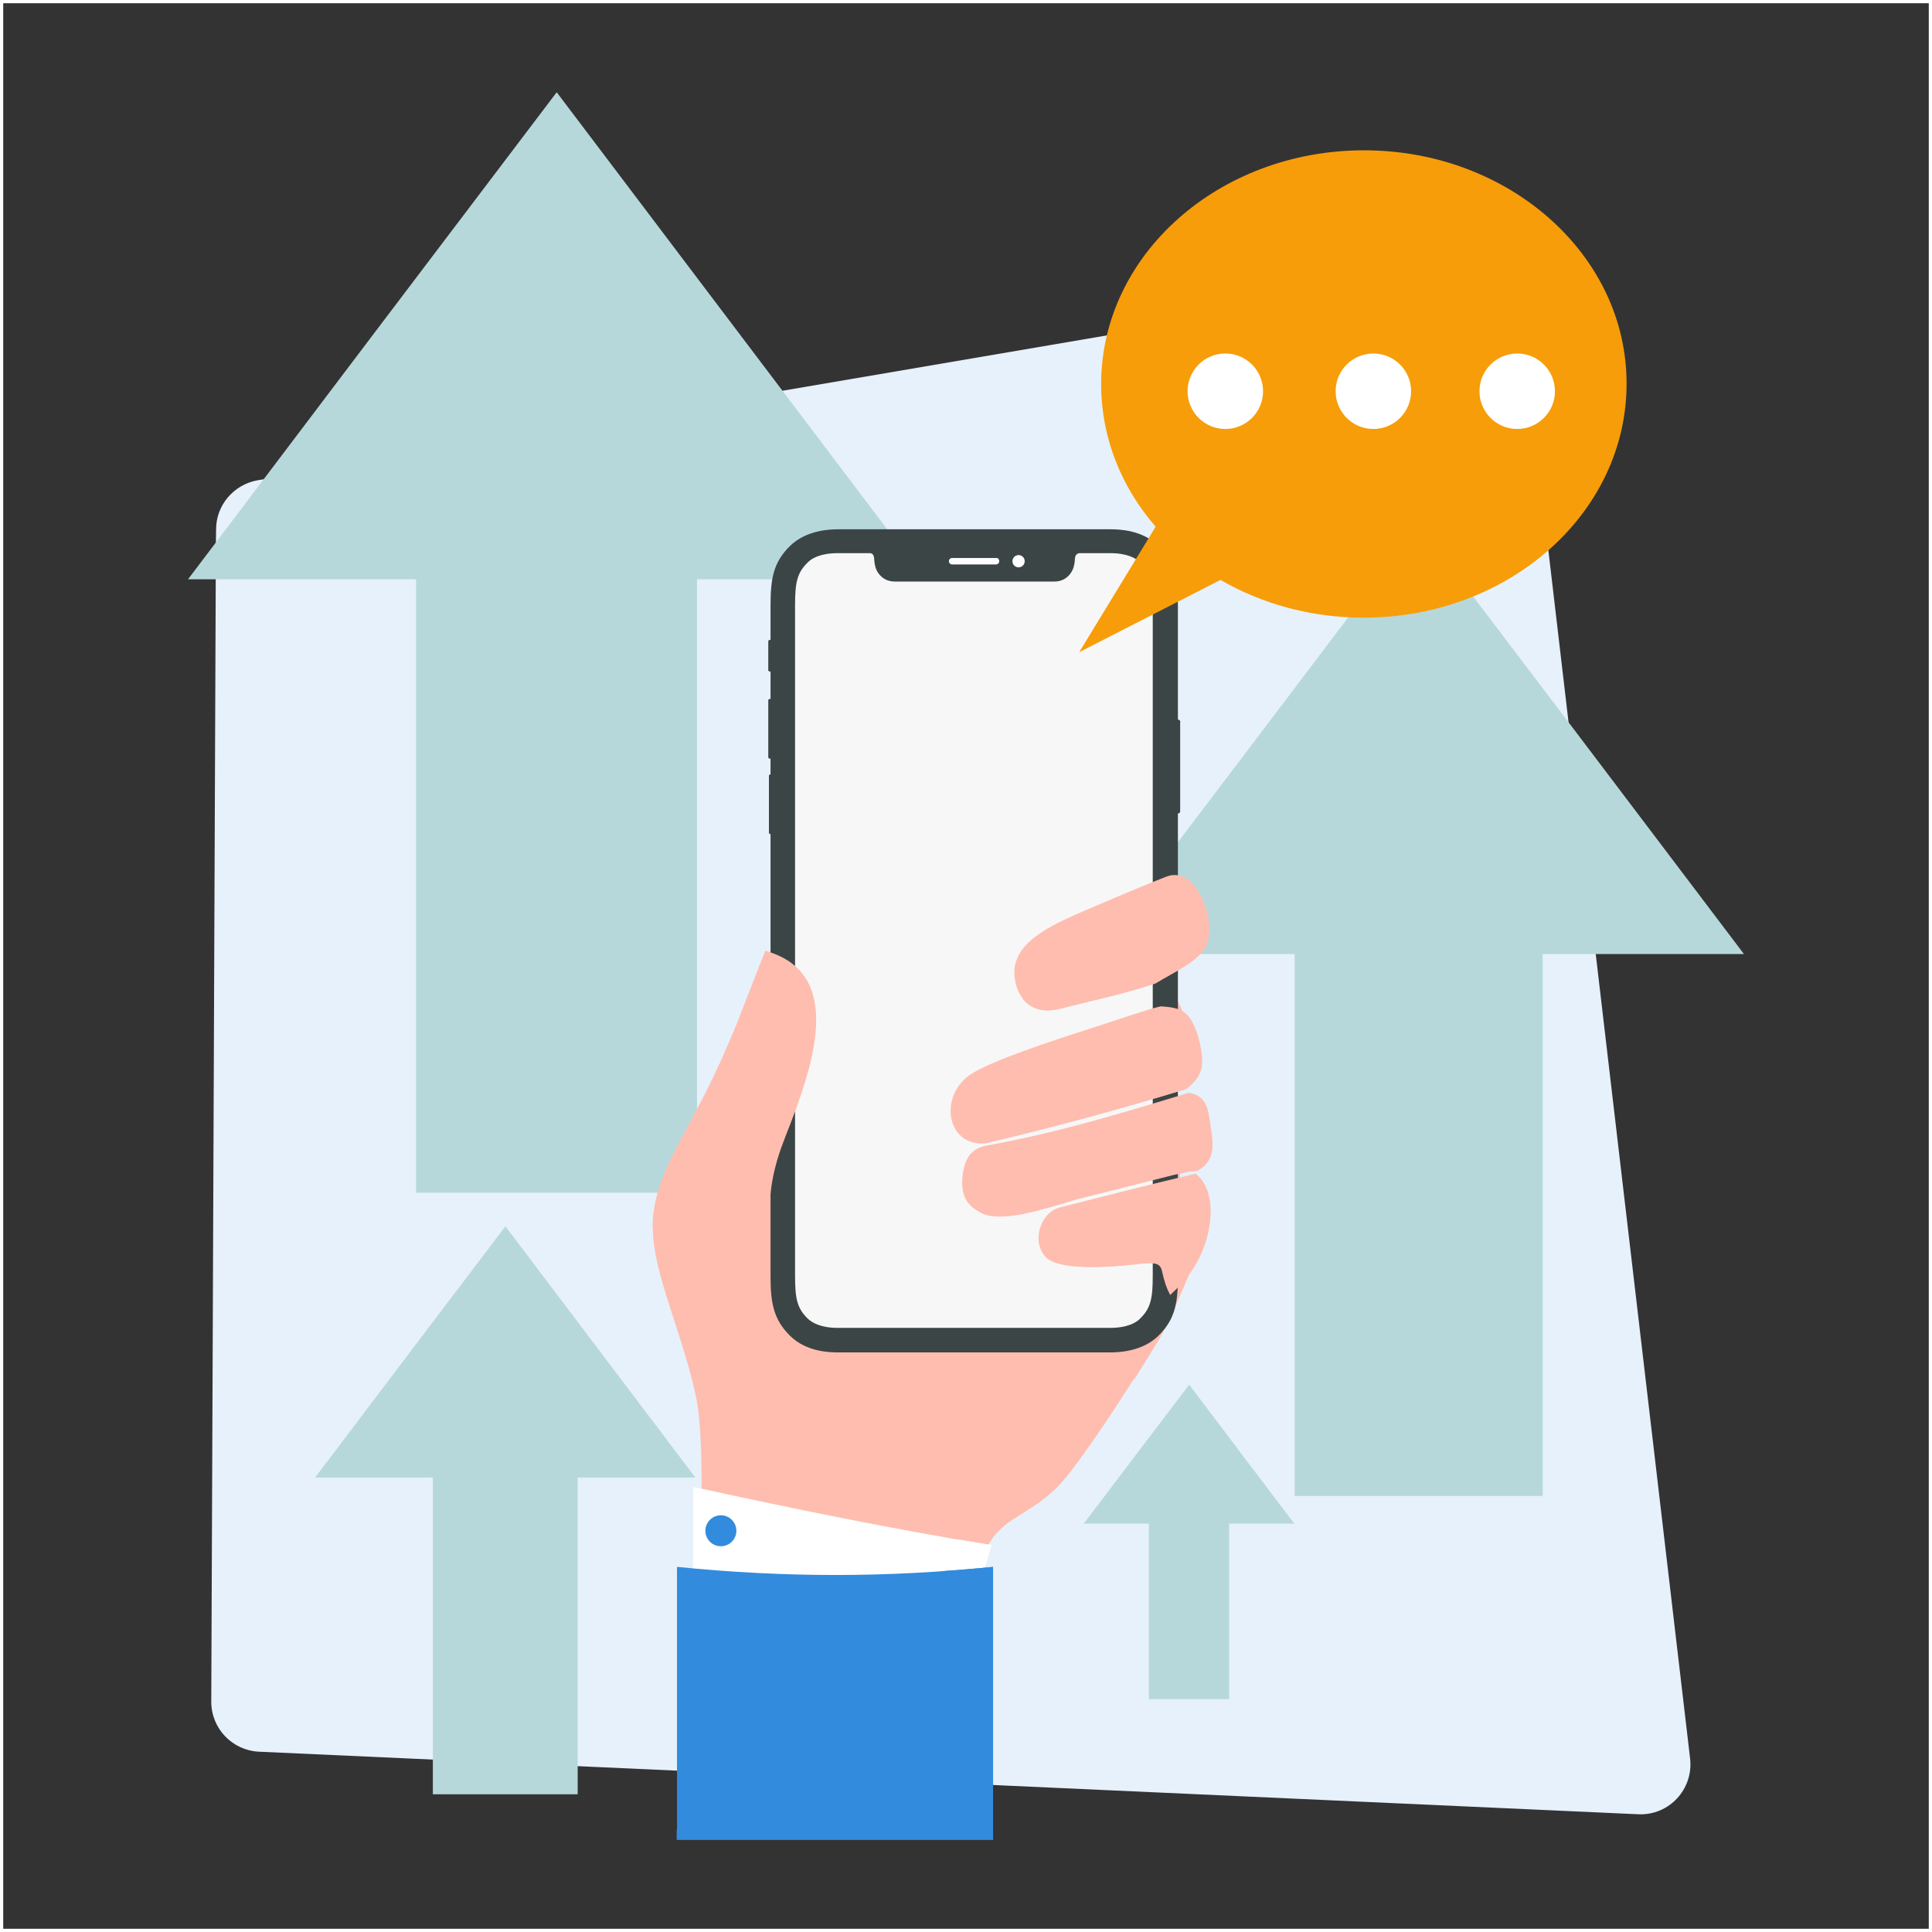 <?xml version="1.0" encoding="utf-8"?>
<!-- Generator: Adobe Illustrator 19.1.0, SVG Export Plug-In . SVG Version: 6.00 Build 0)  -->
<svg version="1.1" xmlns="http://www.w3.org/2000/svg" xmlns:xlink="http://www.w3.org/1999/xlink" x="0px" y="0px"
	 viewBox="0 0 599 599" style="enable-background:new 0 0 599 599;" xml:space="preserve">
<rect x="0" y="0" width="599" height="599" fill="#333333" stroke="none"/>
<style type="text/css">
	.st0{display:none;fill:none;stroke:#FFFFFF;stroke-miterlimit:10;}
	.st1{display:none;}
	.st2{display:inline;fill:#A2C72A;}
	.st3{display:inline;}
	.st4{fill:#F2F2F2;}
	.st5{fill:#A2C72A;}
	.st6{fill:#FFFFFF;}
	.st7{display:none;opacity:0.85;}
	.st8{display:none;opacity:0.8;}
	.st9{display:inline;fill:#443536;}
	.st10{display:inline;fill:none;stroke:#443536;stroke-miterlimit:10;}
	.st11{display:none;fill:#443536;}
	.st12{fill:#443536;}
	.st13{display:inline;fill:none;stroke:#443536;stroke-width:1.217;stroke-miterlimit:10;}
	.st14{fill:#E6F1FB;}
	.st15{fill:#B7D8DB;}
	.st16{fill-rule:evenodd;clip-rule:evenodd;fill:#FFBDAF;}
	.st17{fill-rule:evenodd;clip-rule:evenodd;fill:#FFFFFF;}
	.st18{fill-rule:evenodd;clip-rule:evenodd;fill:#328BDD;}
	.st19{fill:#3C4545;}
	.st20{fill:#F7F7F7;}
	.st21{fill:#F79D09;}
	.st22{opacity:0.4;}
	.st23{fill:#DAE9AA;}
	.st24{fill:#84B9EB;}
	.st25{fill:#ABCACC;}
	.st26{opacity:0.9;}
	.st27{fill:#4195E4;}
	.st28{fill:#1B5083;}
	.st29{fill:#F9B13A;}
	.st30{fill:#117BDD;}
	.st31{fill:#088ADA;}
	.st32{fill:#F99D88;}
	.st33{fill:#FAD4C6;}
	.st34{fill:#E6AF78;}
	.st35{fill:#F0C087;}
	.st36{fill:none;stroke:#FFFFFF;stroke-miterlimit:10;}
</style>
<g id="Layer_1">
</g>
<g id="Layer_4">
</g>
<g id="Layer_3">
	<g>
		<path class="st14" d="M508,562.5L80.3,543.1c-8.3-0.4-14.8-7.2-14.8-15.5c0.1-24.6,0.2-49.2,0.3-73.9
			c0.4-92.4,0.7-184.8,1.1-277.2c0-4.1,0-8.3,0.1-12.4c0-7.5,5.5-13.9,12.9-15.2c90.9-15.5,181.7-31,272.6-46.5l101.2-17.3
			c8.7-1.5,16.9,4.6,17.9,13.4l12,102.3L524,545.2C525.1,554.7,517.5,562.9,508,562.5z"/>
		<polygon class="st15" points="401.3,472.4 385,450.9 368.7,429.3 352.3,450.9 336,472.4 356.2,472.4 356.2,526.8 381.1,526.8 
			381.1,472.4 		"/>
		<polygon class="st15" points="286.8,179.6 229.7,104.1 172.6,28.6 115.4,104.1 58.3,179.6 129,179.6 129,369.8 216.1,369.8 
			216.1,179.6 		"/>
		<polygon class="st15" points="540.7,295.8 490.3,229.2 439.8,162.6 389.4,229.2 338.9,295.8 401.4,295.8 401.4,463.8 478.3,463.8 
			478.3,295.8 		"/>
		<polygon class="st15" points="215.6,458.1 186.1,419.1 156.7,380.2 127.2,419.1 97.7,458.1 134.2,458.1 134.2,556.3 179.1,556.3 
			179.1,458.1 		"/>
		<path class="st16" d="M237.6,296.8c-4,9.9-7.9,17.7-12,27.4c-10.9,25.5-20.7,36.1-22.9,51.4c-2.2,15.5,8.1,34.6,13,57
			c3.2,14.7,1.1,46.5,1.7,62l84.8,8.1c0.1-16.1,2.9-23.3,7.2-27.8c5.6-5.9,13.8-7.3,22.2-18.2c8.6-11.1,20.4-29.6,27.4-41.2
			c3.7-6.2,11.6-25.1,13.3-29.9c1.7-4.5-7.4,4.7-11.3-2.5c6.2-21.6,6.4-17.7,0.5-39.4c9-24.7,10.6-18.6-0.5-42l-1.1-30.5l-87.2,14.2
			L237.6,296.8z"/>
		<path class="st16" d="M351.7,427.6c2.7-4.3,5.3-8.4,7.4-11.9c3.7-6.2,11.6-25.1,13.3-29.9c1.7-4.5-7.4,4.7-11.3-2.5
			c6.2-21.6,6.4-17.7,0.5-39.4c9-24.7,10.6-18.6-0.5-42l-1.1-30.5l-87.2,14.2l-27,8.6l5.5,7.9c0.3,29.6-12.5,44.1-17.1,62.3
			c-2.8,11.1-2.6,20.8-2.8,29.2c-0.3,14.9,1.6,25.6,6.7,31c3.3,3.5,7.8,2.8,13.2,3C294.8,428.6,331.9,432,351.7,427.6z"/>
		<path class="st16" d="M231.6,386.6l7.1-5c-0.6-12.1,1-19.5,4.8-29.2c5.9-15,12.8-33.7,7.8-46c-0.9,26.8-12.7,40.7-17,58
			C232.3,372.5,231.8,379.9,231.6,386.6z"/>
		<path class="st16" d="M237.3,294.8c-2.8,6.9-5.3,13.7-8,20.5c6.5,4.7,9.2,1.9,11.4-3.2c1.8-4.2,3.2-8.9,4.7-13.4
			C243.2,297,240.5,295.7,237.3,294.8z"/>
		<path class="st17" d="M214.9,461c31.2,6.8,60.9,12.9,92.5,18.1L296.1,518l-81.2,3.4V461z"/>
		<path class="st17" d="M290.3,481.3l7.2-3.9l9.9,1.6L296.1,518l-35.5,1.5l-45.5-33.8C240.6,485.4,264.9,483.1,290.3,481.3z"/>
		<path class="st18" d="M209.9,485.8c34.1,3.4,65,3.3,98,0v84.6h-98V485.8z"/>
		<path class="st18" d="M292.3,487.1c2.6-0.2,9.8-0.7,15.5-1.3l0,84.6h-18.7l-79.3,0v-3c20.1-2.1,72.2-6.8,84.3-18.9L292.3,487.1z"
			/>
		<circle class="st18" cx="223.5" cy="474.6" r="4.8"/>
		<g>
			<path class="st19" d="M365.9,223.6C365.9,223.6,365.9,223.6,365.9,223.6c0-0.1-0.1-0.2-0.1-0.2c0,0,0,0,0,0
				c-0.1-0.1-0.3-0.2-0.4-0.3c-0.1,0-0.1,0-0.2,0v-35.3c0-8.3-0.9-13.5-6.1-18.6c-5.1-5-12.4-5.1-14.9-5.1h-84.3
				c-2.5,0-9.8,0.2-14.9,5.1c-5.3,5.2-6.1,10.3-6.1,18.6v10.6h-0.2c0,0-0.1,0-0.1,0v0c0,0,0,0,0,0c0,0-0.1,0-0.1,0
				c0,0-0.1,0-0.1,0.1c0,0,0,0-0.1,0.1c0,0-0.1,0.1-0.1,0.1c0,0,0,0,0,0.1c0,0.1,0,0.1,0,0.2v8.6c0,0.1,0,0.1,0,0.2c0,0,0,0,0,0.1
				c0,0,0,0.1,0.1,0.1c0,0,0,0,0.1,0.1c0,0,0.1,0,0.1,0.1c0,0,0.1,0,0.1,0c0,0,0,0,0,0v0c0,0,0.1,0,0.1,0h0.2v8.5h-0.2
				c0,0-0.1,0-0.1,0v0c0,0,0,0,0,0c0,0-0.1,0-0.1,0c0,0-0.1,0-0.1,0.1c0,0,0,0-0.1,0.1c0,0-0.1,0.1-0.1,0.1c0,0,0,0,0,0.1
				c0,0.1,0,0.1,0,0.2v17.3c0,0.1,0,0.1,0,0.2c0,0,0,0,0,0.1c0,0,0,0.1,0.1,0.1c0,0,0,0,0.1,0.1c0,0,0.1,0,0.1,0.1c0,0,0.1,0,0.1,0
				c0,0,0,0,0,0v0c0,0,0.1,0,0.1,0h0.2v4.9c0,0,0,0-0.1,0v0c0,0,0,0,0,0c0,0-0.1,0-0.1,0c0,0-0.1,0-0.1,0.1c0,0,0,0-0.1,0.1
				c0,0-0.1,0.1-0.1,0.1c0,0,0,0,0,0.1c0,0.1,0,0.1,0,0.2v17.3c0,0.1,0,0.1,0,0.2c0,0,0,0,0,0.1c0,0,0,0.1,0.1,0.1c0,0,0,0,0.1,0.1
				c0,0,0.1,0,0.1,0.1c0,0,0.1,0,0.1,0c0,0,0,0,0,0v0c0,0,0,0,0.1,0v137c0,8.3,0.9,13.5,6.1,18.6c5.1,5,12.4,5.1,14.9,5.1h84.3
				c2.5,0,9.8-0.2,14.9-5.1c5.3-5.2,6.1-10.3,6.1-18.6V252.2c0.2,0,0.5-0.1,0.6-0.3c0,0,0,0,0,0c0-0.1,0.1-0.1,0.1-0.2c0,0,0,0,0,0
				c0-0.1,0-0.2,0-0.3v-27.5C366,223.8,366,223.7,365.9,223.6z"/>
			<g>
				<circle class="st6" cx="315.8" cy="174" r="1.9"/>
			</g>
			<g>
				<defs>
					<path id="SVGID_5_" d="M309.8,174c0,0.6-0.5,1-1,1h-13.6c-0.6,0-1-0.5-1-1l0,0c0-0.6,0.5-1,1-1h13.6
						C309.4,172.9,309.8,173.4,309.8,174L309.8,174z"/>
				</defs>
				<use xlink:href="#SVGID_5_"  style="overflow:visible;fill:#FFFFFF;"/>
				<clipPath id="SVGID_2_">
					<use xlink:href="#SVGID_5_"  style="overflow:visible;"/>
				</clipPath>
			</g>
			<path class="st20" d="M353.7,174.5c-1.4-1.4-4.2-3-9.5-3h-9.6c-0.5,0.1-1.2,0.4-1.3,1.5c-0.1,1.6-0.3,3.7-1.9,5.4
				c-1.2,1.3-2.8,1.9-4.5,1.9c-3.6,0-45.9,0-49.5,0c-1.7,0-3.3-0.6-4.5-1.9c-1.6-1.6-1.8-3.8-1.9-5.4c-0.1-1.2-0.8-1.5-1.3-1.5h-9.9
				c-5.4,0-8.2,1.6-9.5,3c-3.2,3.2-3.8,6.2-3.8,13.2v207.8c0,7,0.6,10,3.8,13.2c1.4,1.4,4.2,3,9.5,3h84.3c5.4,0,8.2-1.6,9.5-3
				c3.2-3.2,3.8-6.2,3.8-13.2V187.7C357.5,180.7,357,177.7,353.7,174.5z"/>
		</g>
		<path class="st16" d="M237.3,294.8c-4,9.9-7.5,19.7-11.7,29.4c-10.9,25.5-20.7,36.1-22.9,51.4c-1.2,8.4,1.3,17.8,4.6,28.3
			l31.4-22.3c-0.6-12.1,1-19.5,4.8-29.2C252,330.9,262.4,301.8,237.3,294.8z"/>
		<g>
			<path class="st16" d="M362.8,401.5c4.8-4.4,8.6-9.1,10.9-16.1c2.4-7.2,2.8-17-3-21.5c-14.1,3.3-28.1,6.9-42.2,10.5
				c-5.6,1.4-8.8,9.9-4.6,15c3.6,4.5,18.3,3.7,28.3,2.6c6-0.7,7.5-0.5,8.1,2.2C361,397.3,361.7,399.4,362.8,401.5L362.8,401.5z
				 M371.2,363l-2.8,0.3l-4.6,1l-30.1,7.6c-9.7,2.9-23.2,7.4-29.4,4.2c-3.7-1.9-6.5-4.4-5.9-11.2c0.5-5.2,2.4-8.8,7.4-9.7
				c22.1-4,41.4-9.9,62.8-16.4c5.8,0.9,6.1,5.8,6.7,10.2C376,353.1,377.4,359.8,371.2,363L371.2,363z M367.6,337.7
				c4.4-3.2,5.5-6.1,5-10.8c-0.5-4.3-2.3-11.2-5.8-13.3c-1.8-1.1-4-1.4-6.9-1.6c-5,1.2-11.7,3.6-20,6.3
				c-14.8,4.7-32.5,10.6-38.8,14.7c-10,6.4-8,22.4,4.4,21.5C328.7,349,347.1,343.9,367.6,337.7L367.6,337.7z M358.2,304.9
				c-10.9,3.6-17.3,4.7-29.6,7.8c-8.8,2.2-12.8-3.3-13.8-8.3c-2.4-11.2,9.3-16.9,22.3-22.4c8.6-3.7,17.8-7.6,24.5-10.2
				c9.5-3.7,15.6,13.7,12.5,21.1C371.9,298,364,301.3,358.2,304.9z"/>
			<path class="st16" d="M324.8,390.1c4.6,3.6,18.1,2.9,27.5,1.8c6-0.7,7.5-0.5,8.1,2.2c0.6,3,1.2,4.9,2.3,6.9
				c0.2-5.1,2.3-11.8,4-15.8C352,389.7,339.2,391.7,324.8,390.1z"/>
			<path class="st16" d="M367.6,337.7c2.9-2.2,4.4-4.2,4.9-6.7c-6.6,3.3-18.1,5.5-25.1,7.3c-10.8,2.8-21.1,6-33.3,10.4
				c-5.2,1.9-10.9,3.4-16.1,3.5c1.8,1.5,4.3,2.4,7.4,2.2C328.7,349,347.1,343.9,367.6,337.7z"/>
			<path class="st16" d="M358.2,304.9c5.9-3.6,13.7-6.9,15.9-12c0.2-0.5,0.4-1.1,0.5-1.7c-15.6,8.6-46.1,22.6-58.1,17l0.7,1.6
				c2.2,2.7,5.8,4.4,11.4,3C340.9,309.6,347.3,308.5,358.2,304.9z"/>
			<path class="st16" d="M337.5,305.6c-2.3,1.2-8.9,4.5-12.7,3.8c-5.5-0.9-8.7-9.1-5.2-13.4c2.4-2.9,9.2-6.3,12.9-6.2
				c2.3,0.1,5,3.4,6.2,7.6C339.7,300.8,339.8,304.4,337.5,305.6z"/>
			<path class="st16" d="M316.3,348.4c-2.3,1.2-8.9,4.5-12.7,3.8c-5.5-0.9-8.7-9-5.2-13.4c2.4-2.9,9.2-6.3,12.9-6.2
				c2.3,0.1,5,3.4,6.2,7.6C318.5,343.6,318.6,347.2,316.3,348.4z"/>
			<path class="st16" d="M337.1,376.2c-2,0.1-7.7,0.3-10,2.2c-3.4,2.7-2.5,9.4,1.5,11c2.7,1.1,8.6,0.8,11-0.6
				c1.5-0.9,2.1-4.1,1.4-7.4C340.4,378.6,339.1,376.1,337.1,376.2z"/>
			<path class="st16" d="M375.9,355.3c-7.9,4.1-36.2,11.1-53.6,15.9c-8.2,2.3-13.9,3.8-19,4.3c0.3,0.2,0.6,0.3,0.9,0.5
				c6.3,3.2,19.7-1.3,29.4-4.2l24.7-6.2l1.5-0.4l3.9-1l4.6-1l2.8-0.3C374.7,361.2,375.8,358.2,375.9,355.3z"/>
			<path class="st16" d="M315.8,356.1c-2.5,0.3-9.9,1.3-12.7,4c-4,3.8-2.1,12.4,3.3,14c3.6,1.1,11.1,0,14.1-2.1
				c1.8-1.3,2.2-5.6,0.9-9.7C320.3,358.8,318.3,355.8,315.8,356.1z"/>
		</g>
		<g>
			<path class="st21" d="M422.9,46.6c-45,0-81.5,32.4-81.5,72.5c0,16.6,6.3,32,16.9,44.2l-23.7,38.9l43.8-22.4
				c12.8,7.4,28,11.7,44.4,11.7c45,0,81.5-32.4,81.5-72.5C504.4,79.1,467.9,46.6,422.9,46.6z"/>
			<g>
				<circle class="st6" cx="379.9" cy="121.3" r="11.7"/>
				<circle class="st6" cx="425.8" cy="121.3" r="11.7"/>
				<circle class="st6" cx="470.4" cy="121.3" r="11.7"/>
			</g>
		</g>
	</g>
	<rect x="0.5" y="0.5" class="st36" width="598" height="598"/>
</g>
</svg>
